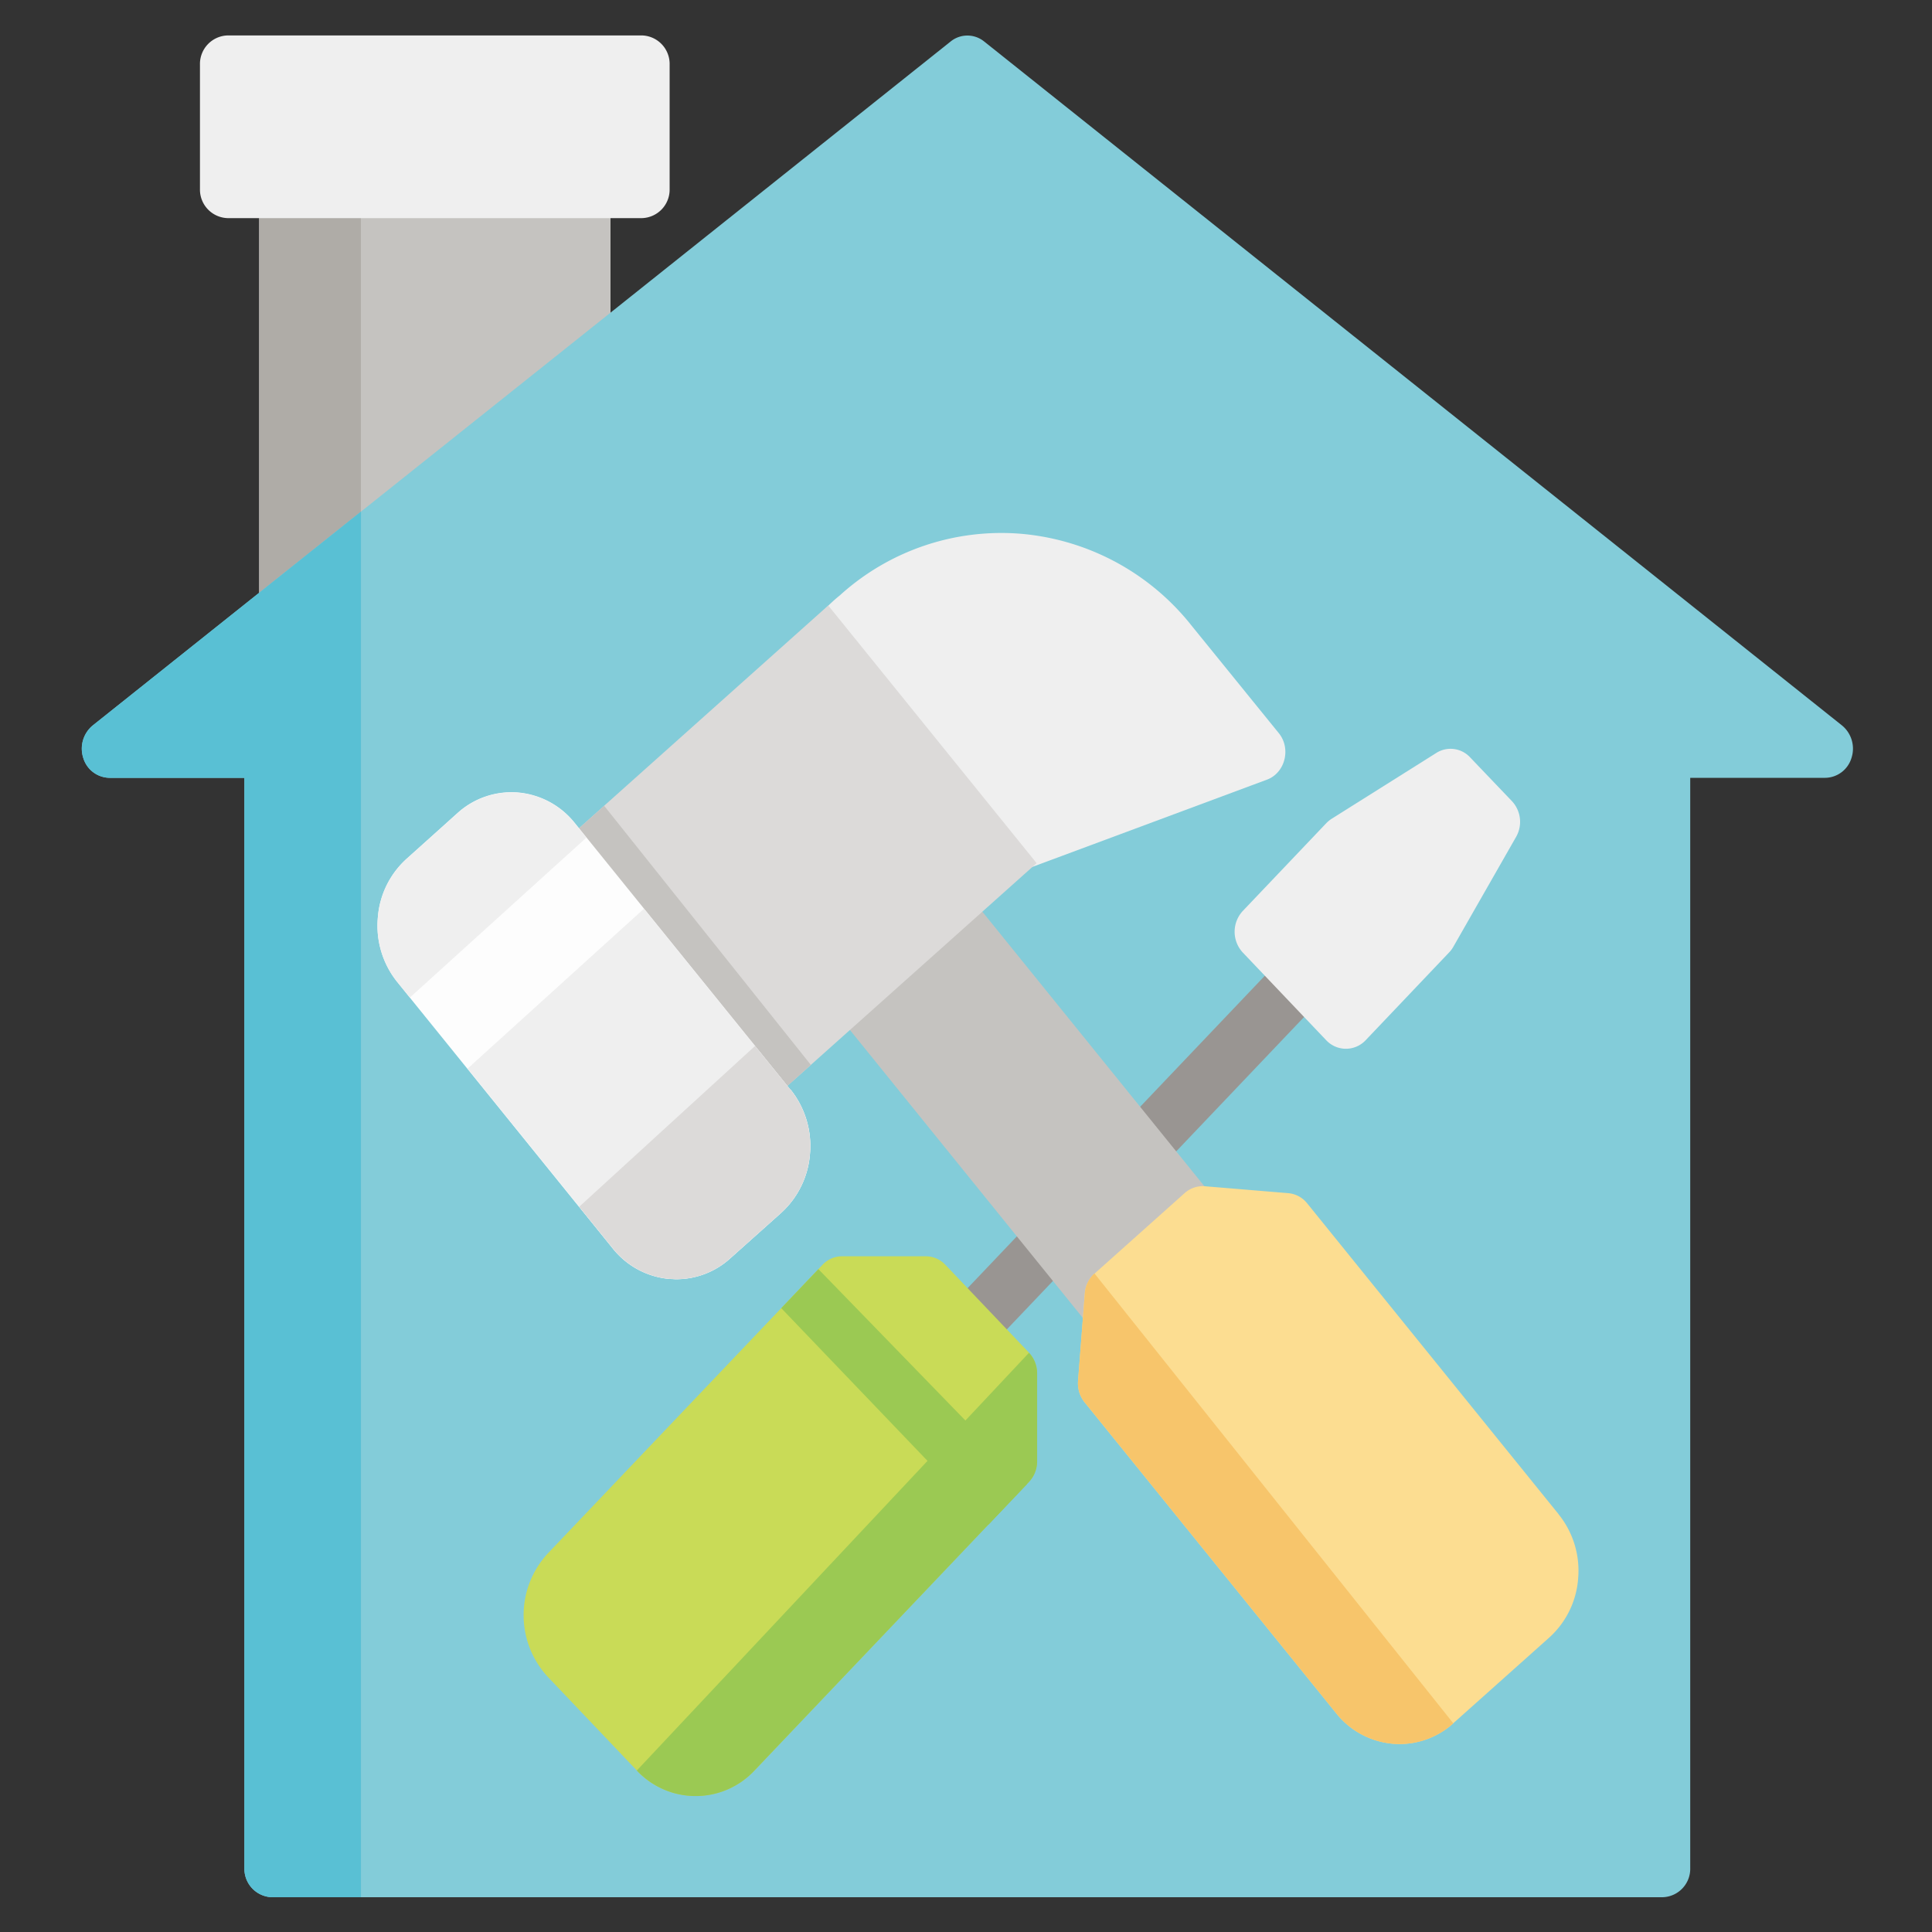 <svg id="レイヤー_1" data-name="レイヤー 1" xmlns="http://www.w3.org/2000/svg" viewBox="0 0 500 500"><rect x="0" y="0" width="500" height="500" fill="#333333" stroke="none"/><defs><style>.cls-1{fill:#c5c3c0;}.cls-2{fill:#afaca7;}.cls-3{fill:#efefef;}.cls-4{fill:#83ccd9;}.cls-5{fill:#59c0d4;}.cls-6{fill:#999592;}.cls-7{fill:#c9db57;}.cls-8{fill:#9bc953;}.cls-9{fill:#fcdd91;}.cls-10{fill:#f7c56b;}.cls-11{fill:#dcdad9;}.cls-12{fill:#fdfdfd;}</style></defs><title>アートボード 1</title><path class="cls-1" d="M158,43.87V153.52a7.38,7.38,0,0,1-7.19,7.55H74.25a7.38,7.38,0,0,1-7.19-7.55V43.87Z"/><path class="cls-2" d="M93.39,43.87v117.2H74.25a7.38,7.38,0,0,1-7.18-7.55V43.87Z"/><path class="cls-3" d="M58.93,9.17H166.12a7.38,7.38,0,0,1,7.18,7.55V48.9a7.38,7.38,0,0,1-7.18,7.55H58.93a7.38,7.38,0,0,1-7.18-7.55V16.72a7.38,7.38,0,0,1,7.18-7.55"/><path class="cls-4" d="M476.7,187.74l-222-177a6.89,6.89,0,0,0-8.68,0l-222,177a7.79,7.79,0,0,0-2.46,8.42,7.2,7.2,0,0,0,6.8,5.14H63.25V483.46A7.36,7.36,0,0,0,70.42,491H430.25a7.36,7.36,0,0,0,7.18-7.54V201.3h34.94a7.2,7.2,0,0,0,6.79-5.14,7.76,7.76,0,0,0-2.46-8.42"/><path class="cls-5" d="M24,187.74a7.78,7.78,0,0,0-2.46,8.42,7.2,7.2,0,0,0,6.8,5.14H63.25V483.46A7.36,7.36,0,0,0,70.42,491h23V132.39Z"/><polygon class="cls-6" points="330.51 249.19 248.29 335.6 258.14 346.6 340.67 259.86 330.51 249.19"/><path class="cls-3" d="M391.3,207.35,380.46,196a6.89,6.89,0,0,0-8.76-1.13L344.63,211.9a7.49,7.49,0,0,0-1.38,1.13L321.59,235.8a7.91,7.91,0,0,0,0,10.67l21.66,22.77a7,7,0,0,0,10.15,0l21.65-22.77a7.08,7.08,0,0,0,1.08-1.46l16.25-28.45a7.85,7.85,0,0,0-1.08-9.21"/><path class="cls-7" d="M266.32,350.09l-21.66-22.76a7,7,0,0,0-5.07-2.21H217.94a7,7,0,0,0-5.08,2.21L141.8,402a23.49,23.49,0,0,0,0,32l23,24.19a20.85,20.85,0,0,0,30.46,0l71-74.69a7.72,7.72,0,0,0,2.11-5.33V355.43a7.76,7.76,0,0,0-2.1-5.34"/><path class="cls-8" d="M164.81,458.21a20.84,20.84,0,0,0,30.45,0l71.05-74.69a7.72,7.72,0,0,0,2.1-5.33V355.43a7.73,7.73,0,0,0-2.1-5.34Z"/><polygon class="cls-8" points="265.81 384.06 211.8 328.45 202.19 338.55 255.83 394.56 265.81 384.06"/><polygon class="cls-1" points="251.99 233.17 217.47 263.48 288.6 351.42 321.81 319.5 251.99 233.17"/><path class="cls-9" d="M403.38,391.89l-65.09-80.47a7,7,0,0,0-4.9-2.63L311.82,307a7,7,0,0,0-5.23,1.77l-23.34,20.85a7.66,7.66,0,0,0-2.5,5.14L279,357.39a7.89,7.89,0,0,0,1.68,5.5l65.1,80.47a21.08,21.08,0,0,0,16.41,8,20.76,20.76,0,0,0,13.93-5.39l24.8-22.15a22.83,22.83,0,0,0,7.51-15.42,23.22,23.22,0,0,0-5.05-16.48"/><path class="cls-10" d="M280.75,334.71,279,357.4a7.84,7.84,0,0,0,1.68,5.49l65.1,80.47a21.07,21.07,0,0,0,16.41,8A20.8,20.8,0,0,0,376.12,446L283.25,329.57a7.66,7.66,0,0,0-2.5,5.14"/><path class="cls-3" d="M330.92,189.7l-22.59-27.85a63.2,63.2,0,0,0-44-23.7,62.17,62.17,0,0,0-47,15.95,38,38,0,0,0-3.57,3.26,7.91,7.91,0,0,0-.18,10l44.64,55.18a7,7,0,0,0,5.46,2.66,6.94,6.94,0,0,0,2.41-.44l61.83-23c4.64-1.73,6.28-8,3.05-12"/><polygon class="cls-11" points="214.35 156.7 147.94 216.05 201.66 282.91 268.28 223.39 214.35 156.7"/><polygon class="cls-1" points="209.85 275.6 156.36 208.54 147.94 216.06 201.67 282.91 209.85 275.6"/><path class="cls-12" d="M204.55,282l-55.79-69a21.11,21.11,0,0,0-14.67-7.91,20.8,20.8,0,0,0-15.69,5.32L105.29,222.2a22.8,22.8,0,0,0-7.52,15.4,23.27,23.27,0,0,0,5,16.5l55.79,69a21.12,21.12,0,0,0,14.67,7.9c.58,0,1.18.07,1.78.07A20.76,20.76,0,0,0,189,325.65l13.13-11.73a23,23,0,0,0,7.5-15.41,23.34,23.34,0,0,0-5-16.49"/><path class="cls-3" d="M204.55,282l-37.89-46.83L121,276.56l37.61,46.51a21.12,21.12,0,0,0,14.68,7.9c.58,0,1.17.07,1.77.07A20.76,20.76,0,0,0,189,325.65l13.13-11.73a23,23,0,0,0,7.5-15.41,23.34,23.34,0,0,0-5-16.49"/><path class="cls-11" d="M204.55,282,195.4,270.7l-45.5,41.61,8.71,10.76a21.12,21.12,0,0,0,14.67,7.9c.59,0,1.18.07,1.78.07a20.73,20.73,0,0,0,13.91-5.4l13.13-11.72a23,23,0,0,0,7.5-15.41,23.34,23.34,0,0,0-5-16.49"/><path class="cls-3" d="M148.76,213.05a21.13,21.13,0,0,0-14.67-7.91,20.78,20.78,0,0,0-15.68,5.32L105.29,222.2a22.82,22.82,0,0,0-7.52,15.41,23.25,23.25,0,0,0,5,16.48l3.3,4.08,45.67-41.38Z"/></svg>
